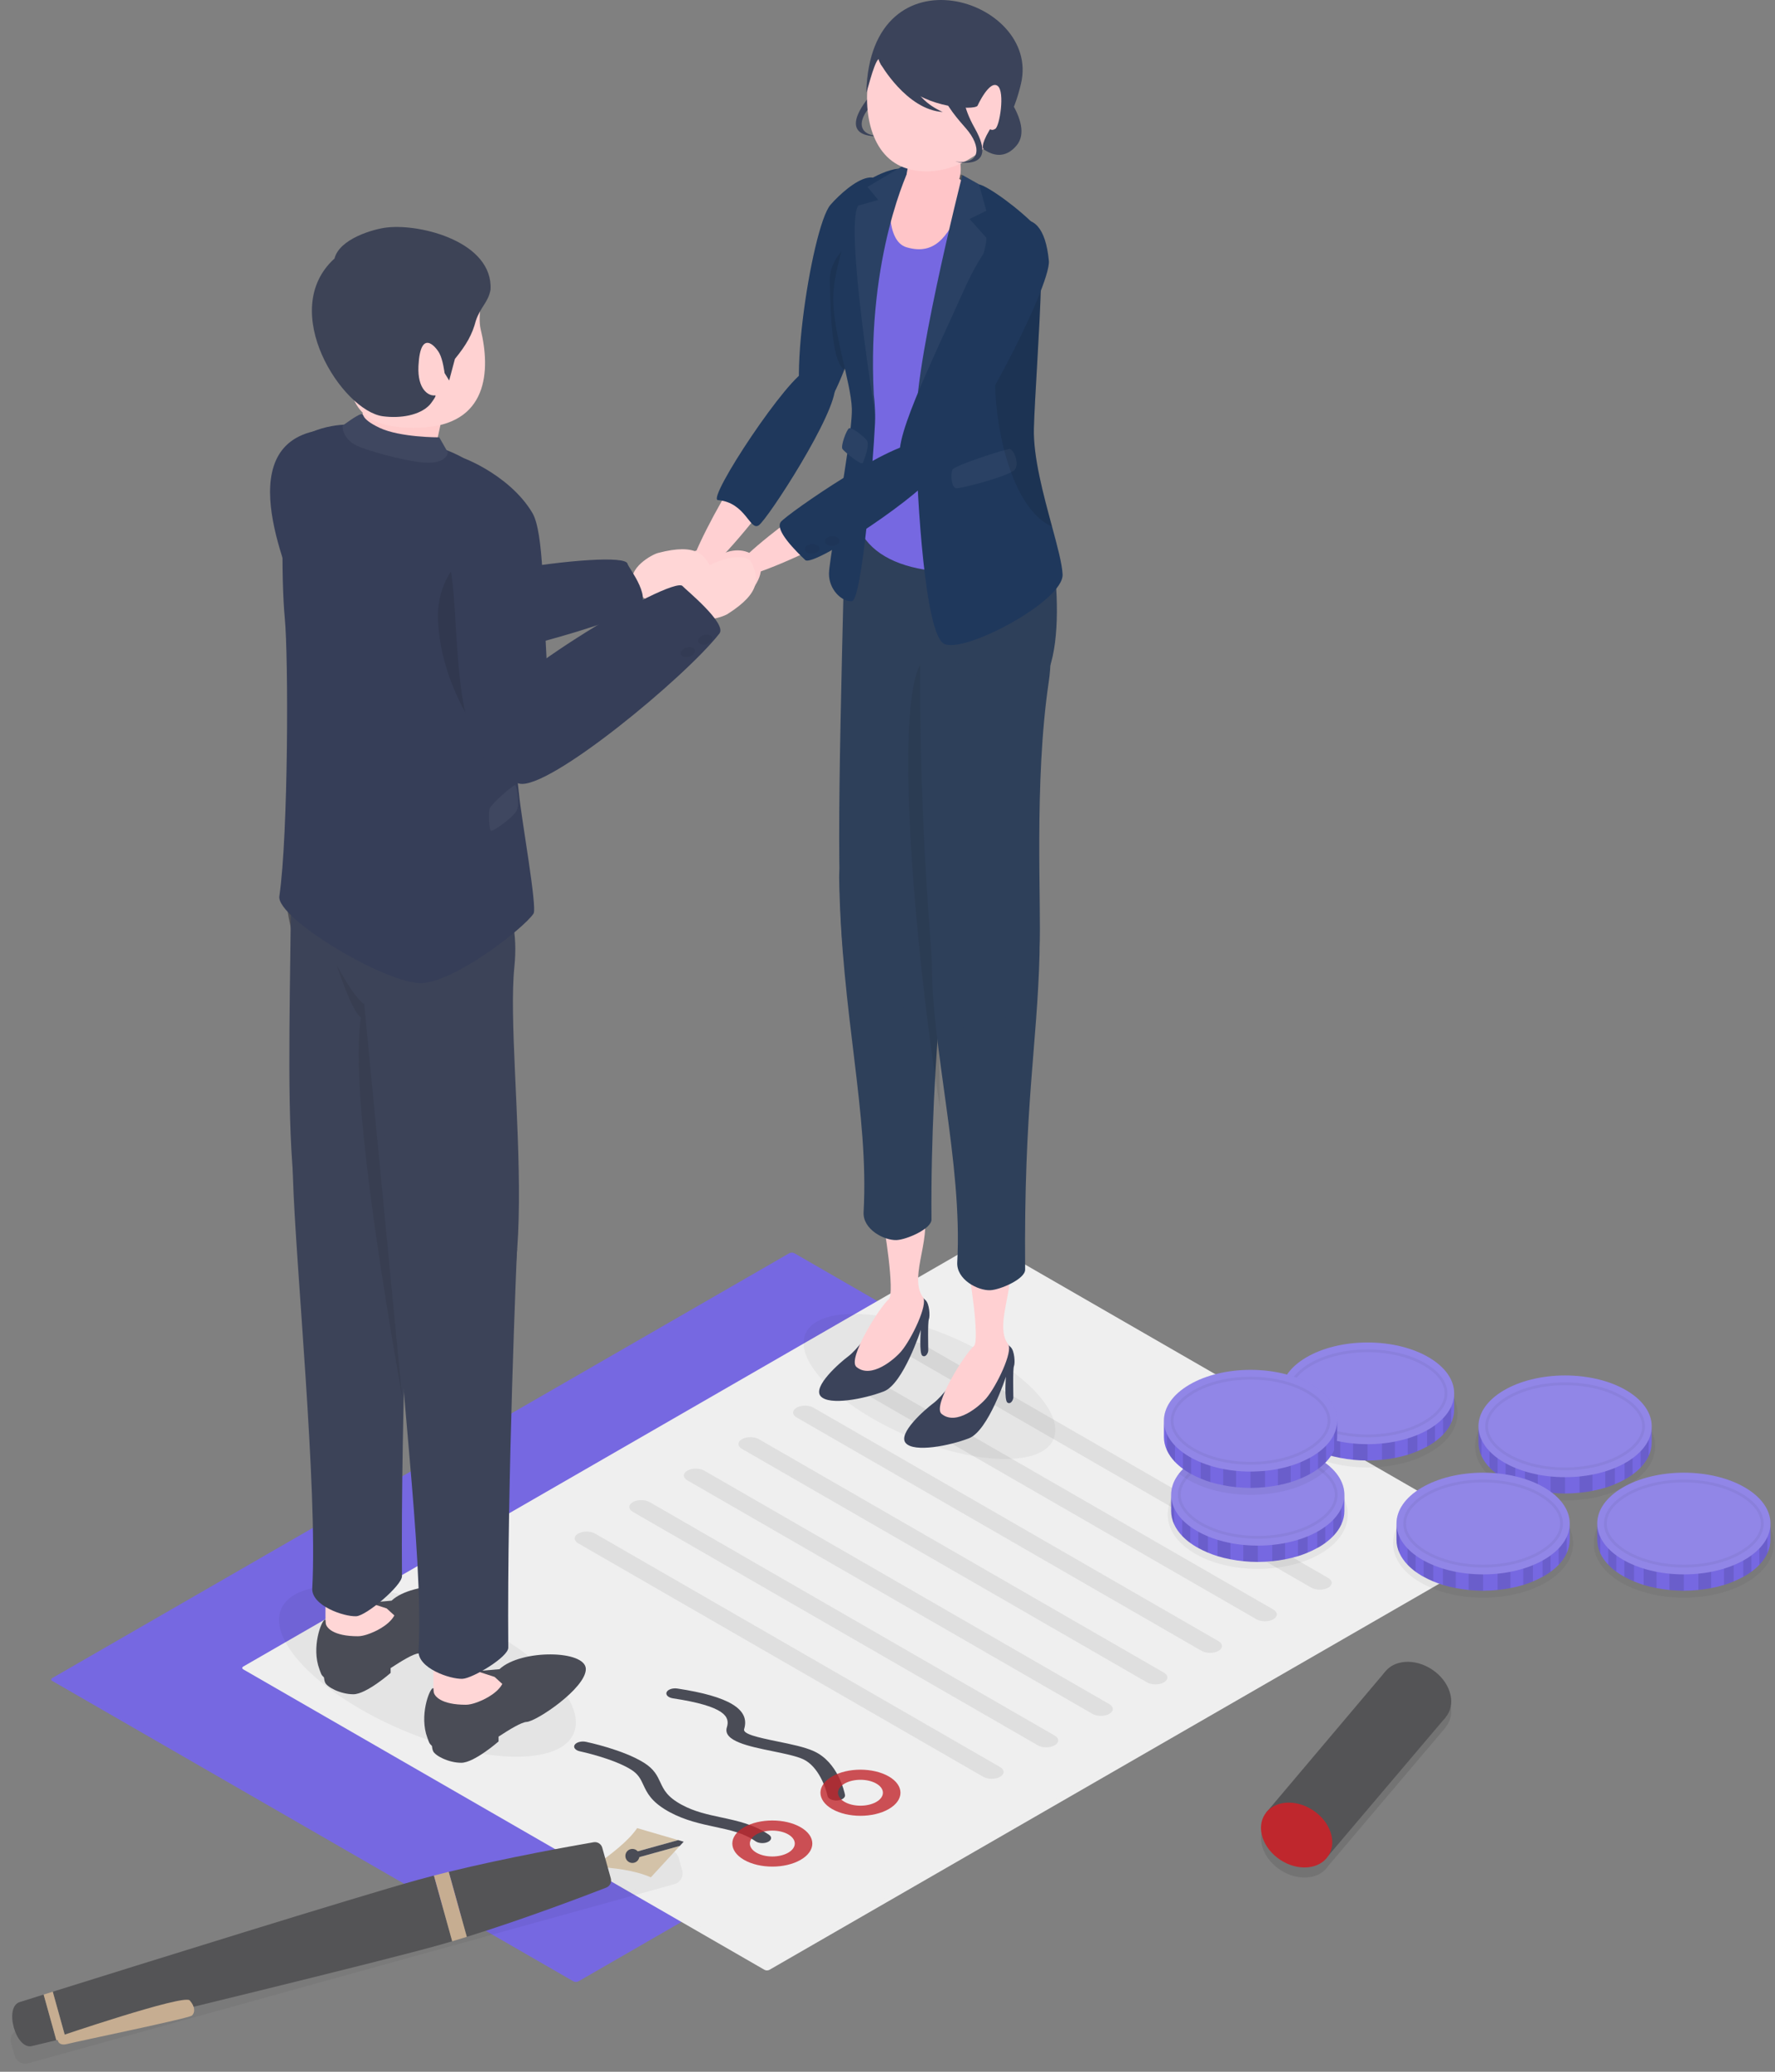 <svg width="150" height="175" viewBox="0 0 150 175" fill="none" xmlns="http://www.w3.org/2000/svg">
<rect x="0" y="0" width="150" height="175" fill="#808080" stroke="none"/>
<path d="M48.67 167.243L4.625 141.866L66.915 105.977L110.96 131.354L48.67 167.243Z" fill="#7668E1"/>
<path d="M48.46 167.364L4.416 141.987C4.3 141.92 4.3 141.812 4.416 141.745L66.706 105.856C66.822 105.789 67.009 105.789 67.125 105.856L111.17 131.233C111.286 131.3 111.286 131.408 111.17 131.475L48.88 167.364C48.764 167.431 48.576 167.431 48.46 167.364ZM5.045 141.866L48.67 167.001L110.541 131.354L66.915 106.218L5.045 141.866Z" fill="#7668E1"/>
<path d="M64.814 166.268L20.77 140.891L83.06 105.002L127.104 130.379L64.814 166.268Z" fill="#EFEFEF"/>
<path d="M64.605 166.389L20.56 141.012C20.444 140.945 20.444 140.837 20.56 140.77L82.85 104.881C82.966 104.814 83.153 104.814 83.269 104.881L127.314 130.258C127.43 130.325 127.43 130.433 127.314 130.5L65.024 166.389C64.908 166.456 64.721 166.456 64.605 166.389ZM21.189 140.891L64.814 166.027L126.685 130.379L83.06 105.243L21.189 140.891Z" fill="#EFEFEF"/>
<path d="M110.815 134.109L76.586 114.387C76.193 114.16 76.193 113.792 76.586 113.565C76.98 113.338 77.619 113.338 78.013 113.565L112.242 133.287C112.635 133.514 112.635 133.882 112.242 134.109C111.848 134.335 111.209 134.335 110.815 134.109Z" fill="#DFDFDF"/>
<path d="M106.18 136.779L71.951 117.057C71.558 116.83 71.558 116.462 71.951 116.236C72.345 116.009 72.984 116.009 73.378 116.236L107.607 135.957C108 136.184 108 136.552 107.607 136.779C107.213 137.006 106.574 137.006 106.18 136.779Z" fill="#DFDFDF"/>
<path d="M101.545 139.449L67.316 119.728C66.923 119.501 66.922 119.133 67.316 118.906C67.71 118.679 68.349 118.679 68.743 118.906L102.972 138.628C103.365 138.855 103.365 139.222 102.972 139.449C102.578 139.676 101.939 139.676 101.545 139.449Z" fill="#DFDFDF"/>
<path d="M96.931 142.108L62.702 122.386C62.308 122.16 62.308 121.792 62.702 121.565C63.096 121.338 63.734 121.338 64.128 121.565L98.357 141.286C98.751 141.513 98.751 141.881 98.357 142.108C97.964 142.335 97.325 142.335 96.931 142.108Z" fill="#DFDFDF"/>
<path d="M92.317 144.766L58.088 125.045C57.694 124.818 57.694 124.45 58.088 124.223C58.482 123.996 59.12 123.996 59.514 124.223L93.743 143.945C94.137 144.172 94.137 144.54 93.743 144.766C93.35 144.993 92.711 144.993 92.317 144.766Z" fill="#DFDFDF"/>
<path d="M87.703 147.425L53.474 127.703C53.08 127.476 53.08 127.108 53.474 126.882C53.868 126.655 54.506 126.655 54.9 126.882L89.129 146.603C89.523 146.83 89.523 147.198 89.129 147.425C88.736 147.652 88.097 147.652 87.703 147.425Z" fill="#DFDFDF"/>
<path d="M83.089 150.084L48.86 130.362C48.466 130.135 48.466 129.767 48.86 129.54C49.254 129.313 49.892 129.313 50.286 129.54L84.515 149.262C84.909 149.489 84.909 149.857 84.515 150.084C84.121 150.311 83.483 150.311 83.089 150.084Z" fill="#DFDFDF"/>
<path d="M70.147 151.96C70.033 151.894 69.955 151.807 69.935 151.707C69.801 151.045 69.168 149.195 67.864 148.596C67.28 148.328 66.249 148.118 65.252 147.914C63.29 147.514 61.067 147.06 61.425 145.907C61.695 145.034 61.33 144.133 56.864 143.456C56.468 143.396 56.231 143.162 56.335 142.934C56.439 142.706 56.845 142.569 57.241 142.629C61.611 143.292 63.404 144.381 62.885 146.057C62.758 146.467 63.992 146.751 65.747 147.109C66.859 147.336 68.009 147.57 68.787 147.927C70.804 148.852 71.352 151.33 71.408 151.609C71.455 151.844 71.163 152.056 70.757 152.083C70.523 152.098 70.302 152.049 70.147 151.96Z" fill="#4A4C56"/>
<path d="M56.403 152.964C55.017 152.165 54.672 151.423 54.366 150.766C54.141 150.281 53.947 149.863 53.331 149.478C51.817 148.53 49.037 147.939 49.01 147.933C48.624 147.853 48.425 147.608 48.564 147.386C48.704 147.165 49.128 147.05 49.513 147.13C49.641 147.156 52.649 147.789 54.423 148.899C55.285 149.439 55.546 150.001 55.799 150.545C56.093 151.178 56.373 151.776 57.611 152.448C58.682 153.03 59.781 153.265 60.944 153.514C62.316 153.808 63.735 154.113 64.993 154.987C65.254 155.168 65.21 155.438 64.895 155.588C64.58 155.739 64.115 155.712 63.851 155.532C62.847 154.833 61.725 154.593 60.427 154.315C59.235 154.06 57.884 153.77 56.594 153.07C56.529 153.035 56.465 152.999 56.403 152.964Z" fill="#4A4C56"/>
<path opacity="0.8" d="M70.323 152.809C69.005 152.049 69.005 150.813 70.323 150.053C71.642 149.294 73.787 149.294 75.106 150.053C76.425 150.813 76.425 152.049 75.106 152.809C73.788 153.569 71.642 153.569 70.323 152.809ZM74.057 150.658C73.317 150.231 72.112 150.231 71.372 150.658C70.632 151.084 70.632 151.778 71.372 152.205C72.112 152.632 73.317 152.632 74.058 152.205C74.798 151.778 74.798 151.084 74.057 150.658Z" fill="#C1272D"/>
<path opacity="0.8" d="M62.876 157.1C61.557 156.341 61.557 155.104 62.875 154.345C64.194 153.585 66.34 153.585 67.658 154.345C68.977 155.104 68.977 156.341 67.658 157.1C66.34 157.86 64.194 157.86 62.876 157.1ZM66.61 154.949C65.869 154.522 64.665 154.522 63.924 154.949C63.184 155.376 63.184 156.07 63.924 156.496C64.665 156.923 65.869 156.923 66.61 156.496C67.35 156.07 67.35 155.376 66.61 154.949Z" fill="#C1272D"/>
<path opacity="0.1" d="M122.5 143.737C122 142.229 120.308 141.109 118.722 141.234C117.989 141.291 117.416 141.612 117.051 142.081L117.044 142.076L106.975 153.99L106.981 153.994C106.569 154.539 106.436 155.282 106.702 156.082C107.202 157.59 108.894 158.711 110.481 158.586C111.299 158.521 111.924 158.134 112.274 157.571L112.277 157.573L122.16 145.919L122.148 145.91C122.616 145.36 122.781 144.582 122.5 143.737Z" fill="black"/>
<path d="M122.3 144.881C123.067 143.727 122.494 141.999 121.018 141.021C119.542 140.043 117.723 140.187 116.955 141.341C116.188 142.495 116.761 144.224 118.237 145.201C119.713 146.179 121.532 146.036 122.3 144.881Z" fill="#545456"/>
<path d="M117.044 141.224L106.975 153.138L112.277 156.721L122.16 145.067L117.044 141.224Z" fill="#545456"/>
<path d="M112.246 156.775C113.014 155.621 112.44 153.892 110.964 152.915C109.489 151.937 107.67 152.08 106.902 153.235C106.134 154.389 106.708 156.117 108.184 157.095C109.659 158.072 111.478 157.929 112.246 156.775Z" fill="#BF272D"/>
<path opacity="0.05" d="M1.591 171.419L56.202 156.288C56.701 156.15 57.218 156.441 57.356 156.939L57.651 157.997C57.789 158.495 57.497 159.011 56.998 159.15L2.387 174.281C1.888 174.419 1.371 174.127 1.233 173.629L0.938 172.571C0.8 172.073 1.092 171.557 1.591 171.419Z" fill="black"/>
<path d="M53.455 156.501L57.313 155.433L53.845 154.419C53.094 155.517 51.686 156.597 50.17 157.675C51.943 157.772 53.626 157.982 55.001 158.575L57.449 155.922L53.592 156.991L53.455 156.501Z" fill="#D3C2A8"/>
<path d="M57.313 155.432L53.455 156.501L53.592 156.991L57.449 155.922L57.776 155.568L57.313 155.432Z" fill="#4A4C56"/>
<path d="M53.442 157.362C53.77 157.362 54.036 157.096 54.036 156.769C54.036 156.441 53.77 156.176 53.442 156.176C53.114 156.176 52.848 156.441 52.848 156.769C52.848 157.096 53.114 157.362 53.442 157.362Z" fill="#4A4C56"/>
<path d="M1.69 169.106C0.299 169.491 1.334 173.209 2.724 172.823C2.724 172.823 3.476 172.642 4.761 172.332L3.689 168.479C2.428 168.874 1.69 169.106 1.69 169.106Z" fill="#545456"/>
<path d="M36.875 164.362C37.313 164.241 37.761 164.112 38.215 163.978L36.67 158.426C36.212 158.544 35.762 158.664 35.324 158.786C30.12 160.228 11.539 166.023 4.458 168.239L5.544 172.142C12.756 170.398 31.671 165.804 36.875 164.362Z" fill="#545456"/>
<path d="M51.233 159.445C51.541 159.325 51.707 158.992 51.619 158.674L51.257 157.374L50.895 156.075C50.807 155.756 50.492 155.557 50.166 155.613C48.407 155.915 42.903 156.893 37.92 158.112L39.448 163.604C44.348 162.085 49.569 160.091 51.233 159.445Z" fill="#545456"/>
<path d="M39.448 163.604L37.92 158.112C37.499 158.215 37.081 158.32 36.67 158.426L38.215 163.978C38.622 163.857 39.034 163.732 39.448 163.604Z" fill="#C6AD91"/>
<path d="M4.761 172.332C5.003 172.273 5.265 172.21 5.544 172.142L4.458 168.239C4.184 168.324 3.927 168.405 3.689 168.479L4.761 172.332Z" fill="#C6AD91"/>
<path d="M4.854 172.066C4.854 172.066 4.75 172.895 5.686 172.653C6.622 172.411 15.952 170.493 16.22 170.252C16.487 170.011 16.513 169.504 16.03 168.97C15.539 168.427 4.854 172.066 4.854 172.066Z" fill="#C6AD91"/>
<path d="M70.186 17.295C68.553 19.153 66.095 35.367 68.547 35.366C70.638 35.365 73.601 25.204 74.577 18.874C75.578 12.382 71.659 15.618 70.186 17.295Z" fill="#1F385C"/>
<path d="M68.856 34.386C70.277 36.552 59.394 49.949 58.274 49.053C57.27 48.251 63.757 36.816 66.398 34.705C69.039 32.594 68.856 34.386 68.856 34.386Z" fill="#FFD0D2"/>
<path d="M57.491 47.3C58.082 46.674 59.381 46.033 60.565 46.746C61.794 47.487 60.883 49.594 60.591 49.983C58.608 52.623 57.46 52.154 56.406 51.643C55.352 51.132 56.26 48.603 57.491 47.3Z" fill="#FFD0D2"/>
<path d="M70.568 32.628C70.568 32.628 69.804 30.919 68.25 31.251C66.695 31.583 59.703 42.161 60.665 42.241C63.02 42.438 63.367 44.867 64.112 44.378C64.858 43.889 70.751 34.823 70.568 32.628Z" fill="#1F385C"/>
<path opacity="0.1" d="M72.465 20.093C72.465 20.093 70.021 21.458 70.117 23.837C70.213 26.216 70.222 30.434 71.348 31.239C72.474 32.044 72.465 20.093 72.465 20.093Z" fill="black"/>
<path opacity="0.05" d="M89.029 121.565C90.021 119.239 86.132 115.361 80.342 112.902C74.553 110.444 69.056 110.336 68.064 112.662C67.073 114.987 70.962 118.866 76.751 121.324C82.54 123.783 88.037 123.89 89.029 121.565Z" fill="#1A1A1A"/>
<path d="M71.671 114.579C70.978 115.094 68.636 117.135 69.356 117.941C70.076 118.746 73.048 118.165 74.692 117.53C76.335 116.895 77.817 112.329 77.817 112.329C77.817 112.329 77.662 114.32 77.943 114.513C78.224 114.706 78.445 114.285 78.445 114.064C78.445 113.844 78.39 111.699 78.498 111.43C78.605 111.162 78.546 110.135 78.22 109.831C77.894 109.526 77.457 109.059 76.459 109.074C75.462 109.088 73.233 113.419 71.671 114.579Z" fill="#3B435A"/>
<path d="M77.778 102.018C79.086 104.025 76.674 107.795 78.002 109.592C78.442 110.188 77.026 113.127 76.157 114.149C75.591 114.815 73.622 116.508 72.377 115.466C71.58 114.799 74.305 110.438 75.116 109.734C75.634 109.284 74.738 103.306 74.501 102.733C74.264 102.159 77.213 101.151 77.778 102.018Z" fill="#FFD0D2"/>
<path d="M80.37 76.161C80.37 76.161 78.6 89.087 78.717 103.01C78.724 103.799 76.624 104.709 75.774 104.747C74.733 104.794 72.899 103.852 72.98 102.387C73.445 93.979 71.104 85.735 70.915 74.147C70.823 68.475 80.37 76.161 80.37 76.161Z" fill="#2E405A"/>
<path d="M71.326 48.137C70.836 68.204 70.655 77.007 71.543 82.788C71.73 84.006 75.067 85.61 76.112 85.244C82.613 82.97 80.662 61.816 81.668 53.313C82.658 44.941 71.454 42.878 71.326 48.137Z" fill="#2E405A"/>
<path opacity="0.1" d="M78.76 55.336C74.91 55.333 77.421 81.367 79.436 93.571L78.76 55.336Z" fill="#1A1A1A"/>
<path d="M78.861 118.54C78.168 119.055 75.826 121.096 76.546 121.901C77.266 122.707 80.238 122.126 81.882 121.491C83.525 120.856 85.007 116.29 85.007 116.29C85.007 116.29 84.852 118.281 85.133 118.474C85.414 118.667 85.635 118.246 85.635 118.025C85.635 117.805 85.58 115.659 85.688 115.391C85.795 115.123 85.736 114.096 85.41 113.791C85.084 113.487 84.647 113.02 83.649 113.035C82.652 113.049 80.423 117.38 78.861 118.54Z" fill="#3B435A"/>
<path d="M84.968 105.979C86.276 107.986 83.864 111.756 85.192 113.553C85.632 114.148 84.216 117.088 83.347 118.11C82.781 118.776 80.812 120.469 79.567 119.427C78.771 118.76 81.495 114.399 82.306 113.695C82.825 113.245 81.928 107.267 81.691 106.694C81.454 106.12 84.403 105.112 84.968 105.979Z" fill="#FFD0D2"/>
<path d="M87.85 80.49C87.654 88.404 86.514 93.323 86.631 107.246C86.637 108.035 84.538 108.945 83.687 108.983C82.647 109.03 80.813 108.088 80.894 106.623C81.359 98.215 78.655 88.312 78.756 81.15C78.836 75.478 87.986 75.034 87.85 80.49Z" fill="#2E405A"/>
<path d="M77.78 53.059C77.575 68.453 78.621 79.035 79.093 85.532C79.222 87.305 87.468 88.404 87.85 80.103C88.014 76.543 87.369 66.103 88.621 57.633C90.325 46.101 77.85 47.8 77.78 53.059Z" fill="#2E405A"/>
<path d="M71.326 48.137C71.326 48.137 71.825 40.518 72.368 39.877C72.871 39.285 72.448 36.902 72.89 36.903C73.122 36.903 76.763 40.893 82.233 40.776C85.35 40.71 87.065 40.114 87.184 40.232C87.303 40.35 87.659 42.245 87.659 42.245C88.69 42.52 90.734 54.843 87.793 58.05C84.919 61.182 71.326 48.137 71.326 48.137Z" fill="#2E405A"/>
<path d="M87.845 25.45C87.931 23.836 87.882 22.525 87.539 21.267C87.267 20.267 86.789 19.215 85.958 18.241C84.141 16.111 82.297 15.105 77.897 14.493C77.151 14.389 75.384 14.034 73.846 15.471C71.773 17.407 71.024 22.535 71.024 26.409C71.024 30.282 74.739 31.65 72.49 39.678C70.753 45.883 75.001 48.761 82.607 48.286C85.9 48.08 84.657 46.219 86.407 46.256C88.158 46.293 86.606 41.715 86.251 40.045C86.186 39.739 86.133 39.391 86.098 38.989C86.037 38.299 86.029 37.449 86.107 36.381C86.276 34.076 87.807 26.169 87.845 25.45Z" fill="#7668E1"/>
<path d="M81.326 14.783C81.326 14.783 79.282 14.186 76.88 14.142L76.702 14.586L81.405 15.471L81.326 14.783Z" fill="#545456"/>
<path d="M76.767 14.527C76.413 14.633 75.468 14.925 75.321 15.764C75.173 16.603 74.812 20.349 76.604 20.886C79.407 21.725 80.245 19.22 81.159 17.853C82.456 15.91 81.457 15.325 80.497 14.729C79.536 14.132 77.082 14.432 76.767 14.527Z" fill="#FFC5C8"/>
<path d="M73.954 34.994C73.946 34.434 73.906 33.88 73.841 33.328C73.23 21.497 76.88 14.143 76.88 14.143L76.253 14.045L75.923 14.241C75.045 14.338 73.986 14.833 73.166 15.361C73.166 15.361 70.501 21.657 70.415 25.028C70.339 27.958 71.912 32.274 71.987 34.519C71.999 34.883 71.957 35.46 71.878 36.175C71.824 36.162 71.78 36.162 71.751 36.179C71.527 36.314 71.034 37.678 71.191 37.919C71.237 37.99 71.396 38.143 71.598 38.318C71.037 42.205 70.068 47.503 70.055 48.442C70.037 49.789 71.124 50.837 71.987 50.786C72.85 50.734 73.784 39.114 73.944 35.772C73.956 35.517 73.958 35.263 73.954 35.01C73.955 35.016 73.956 35.02 73.956 35.02C73.955 35.011 73.955 35.003 73.954 34.994Z" fill="#1F385C"/>
<path opacity="0.05" d="M72.917 39.1C73.254 38.278 73.451 37.497 73.257 37.205C73.063 36.914 71.975 36.045 71.751 36.179C71.527 36.313 71.034 37.678 71.191 37.919C71.347 38.16 72.809 39.363 72.917 39.1Z" fill="white"/>
<path opacity="0.05" d="M76.88 14.143C76.88 14.143 72.879 22.203 73.956 35.02C73.956 35.02 71.359 19.076 72.53 17.366L74.216 16.891L73.31 15.789L76.253 14.045L76.88 14.143Z" fill="white"/>
<path d="M77.073 12.843C76.812 14.025 76.164 15.357 77.073 15.77C77.981 16.182 80.093 15.966 80.816 15.471C81.537 14.976 81.038 12.472 80.769 12.225C80.5 11.978 77.073 12.843 77.073 12.843Z" fill="#FFC5C8"/>
<path d="M76.252 5.797C76.139 6.689 74.404 8.181 73.93 8.609C72.458 9.938 72.263 11.521 74.493 11.492C74.493 11.492 70.654 11.956 73.197 8.501C75.74 5.046 73.856 3.846 73.856 3.846L76.252 5.797Z" fill="#3B435A"/>
<path d="M83.846 6.511C83.846 6.511 87.553 10.367 85.894 12.307C84.235 14.246 82.376 11.927 82.376 11.927L83.846 6.511Z" fill="#3B435A"/>
<path d="M73.606 5.524C72.709 9.287 73.578 13.338 76.675 14.245C80.394 15.335 84.674 12.416 85.572 8.652C86.469 4.889 84.87 2.029 81.099 1.134C77.328 0.238 74.503 1.761 73.606 5.524Z" fill="#FFD0D2"/>
<path d="M73.213 7.778C73.204 8.102 73.808 5.351 74.243 4.987C74.428 5.854 75.545 6.228 76.404 7.128C78.288 9.101 82.267 9.333 82.602 8.941C82.602 8.941 83.628 6.692 84.323 7.27C84.932 7.776 84.479 10.665 84.105 10.886C83.731 11.107 83.717 10.818 83.625 10.975C82.8 12.376 83.106 12.575 83.106 12.575C83.106 12.575 85.248 11.486 86.285 7.051C87.958 -0.102 73.54 -4.658 73.213 7.778Z" fill="#3B435A"/>
<path d="M74.391 5.356C74.391 5.356 76.604 9.277 79.671 9.46C79.671 9.46 77.544 8.632 77.111 6.833C76.938 6.11 74.391 5.356 74.391 5.356Z" fill="#3B435A"/>
<path d="M79.671 7.779C79.675 8.678 81.216 10.369 81.635 10.85C82.935 12.347 82.936 13.943 80.727 13.645C80.727 13.645 84.481 14.569 82.376 10.832C80.27 7.095 82.285 6.132 82.285 6.132L79.671 7.779Z" fill="#3B435A"/>
<path d="M88.904 44.475C88.186 41.822 87.307 38.608 87.371 36.183C87.436 33.677 87.866 27.942 87.976 23.837C88.04 21.434 87.996 19.59 87.704 19.281C86.155 17.638 83.569 15.773 82.73 15.569L82.73 15.569L81.326 14.783C81.326 14.783 76.807 32.584 77.525 36.179C77.525 36.179 77.525 36.179 77.525 36.179C77.451 36.834 77.414 37.388 77.423 37.809C77.508 42.089 78.163 53.383 79.739 54.356C81.315 55.328 89.901 50.785 89.797 48.519C89.757 47.636 89.363 46.17 88.904 44.475Z" fill="#1F385C"/>
<g opacity="0.05">
<path d="M78.484 37.456C78.752 37.55 78.969 37.835 78.969 38.091C78.968 38.347 78.75 38.477 78.481 38.382C78.212 38.288 77.995 38.004 77.996 37.748C77.997 37.493 78.215 37.361 78.484 37.456Z" fill="black"/>
</g>
<path opacity="0.05" d="M80.473 39.699C80.315 40.181 80.415 41.159 80.785 41.235C81.155 41.311 85.307 40.2 85.749 39.686C86.191 39.172 85.633 37.884 85.296 37.92C84.96 37.955 80.6 39.31 80.473 39.699Z" fill="white"/>
<path opacity="0.1" d="M88.904 44.475C88.186 41.822 87.307 38.607 87.371 36.183C87.436 33.677 87.866 27.941 87.976 23.837C86.52 25.507 84.027 28.891 84.093 32.416C84.177 36.971 85.769 43.124 88.904 44.475Z" fill="black"/>
<path opacity="0.05" d="M82.73 15.569L81.326 14.783C81.326 14.783 76.807 32.584 77.525 36.179C77.525 36.179 83.736 21.261 83.335 20.063L81.935 18.499L83.354 17.801L82.73 15.569Z" fill="white"/>
<path d="M88.636 22.035C88.834 24.165 81.618 38.283 78.664 40.148C78.242 40.414 76.548 39.107 76.323 38.974C74.935 38.157 78.787 30.479 81.525 24.359C84.333 18.082 88.11 16.37 88.636 22.035Z" fill="#1F385C"/>
<path d="M78.602 39.222C79.219 41.748 62.639 49.861 61.866 48.654C61.174 47.573 72.134 39.696 75.445 38.459C78.755 37.223 78.602 39.222 78.602 39.222Z" fill="#FFD0D2"/>
<path d="M60.893 46.877C61.628 46.439 63.042 46.179 63.979 47.181C64.951 48.221 63.507 49.987 63.123 50.278C60.511 52.262 59.542 51.503 58.675 50.73C57.808 49.956 59.363 47.787 60.893 46.877Z" fill="#FFD0D2"/>
<path d="M77.857 37.427C77.857 37.427 79.486 38.353 79.003 39.864C78.52 41.375 68.746 47.973 68.048 47.306C67.351 46.64 65.428 44.776 65.988 44.083C66.549 43.391 75.686 37.03 77.857 37.427Z" fill="#1F385C"/>
<g opacity="0.05">
<path d="M70.788 45.415C70.561 45.255 70.17 45.253 69.916 45.409C69.662 45.564 69.64 45.819 69.867 45.979C70.094 46.138 70.483 46.141 70.737 45.986C70.991 45.83 71.015 45.574 70.788 45.415Z" fill="black"/>
</g>
<g opacity="0.05">
<path d="M69.094 46.076C68.867 45.917 68.476 45.915 68.222 46.07C67.968 46.226 67.946 46.481 68.173 46.64C68.4 46.8 68.789 46.803 69.043 46.647C69.297 46.492 69.321 46.236 69.094 46.076Z" fill="black"/>
</g>
<path d="M56.402 50.933C55.507 51.064 54.02 50.748 53.511 49.392C52.982 47.984 55.107 46.841 55.6 46.711C58.955 45.826 59.594 46.957 60.128 48.063C60.663 49.168 58.266 50.66 56.402 50.933Z" fill="#FFD6D6"/>
<path d="M32.379 51.729C32.775 49.158 52.782 46.219 53.034 47.629C53.093 47.959 55.44 50.786 53.673 51.589C48.676 53.859 36.152 56.723 33.542 56.635C30.01 56.516 32.379 51.729 32.379 51.729Z" fill="#363E58"/>
<path d="M30.295 55.951C30.295 55.951 28.128 59.136 25.48 51.515C24.494 48.677 19.306 37.717 26.844 36.365C27.706 36.211 32.653 53.873 30.295 55.951Z" fill="#363E58"/>
<path opacity="0.05" d="M48.483 146.414C49.653 143.671 45.066 139.098 38.239 136.199C31.412 133.299 24.93 133.172 23.76 135.915C22.591 138.657 27.177 143.231 34.004 146.13C40.831 149.029 47.314 149.156 48.483 146.414Z" fill="black"/>
<path d="M42.218 140.985C42.216 140.988 42.215 140.991 42.213 140.994L40.234 141.165L41.614 141.672C39.111 145.801 36.874 142.503 36.577 142.598C36.272 142.696 35.423 144.942 36.115 146.785C36.266 147.185 36.248 147.235 36.501 147.481C36.514 147.624 36.542 147.776 36.597 147.909C36.757 148.292 37.892 148.9 38.985 148.9C40.077 148.9 42.133 147.098 42.133 147.098V146.69C43.102 146.057 44.068 145.473 44.501 145.45C45.35 145.403 49.506 142.598 49.506 140.985C49.506 139.372 44.048 139.293 42.218 140.985Z" fill="#4A4C56"/>
<path d="M41.799 141.649L40.322 141.169C40.327 140.973 40.331 140.777 40.339 140.584C40.394 139.206 40.981 137.014 39.707 136.984C38.432 136.954 36.745 136.185 36.651 140.117C36.651 140.117 36.593 142.569 36.651 142.925C36.708 143.28 37.281 143.999 39.371 143.999C39.87 143.999 40.515 143.714 40.515 143.714C40.515 143.714 41.94 143.186 42.449 142.242L41.799 141.649Z" fill="#FFD6D6"/>
<path d="M33.096 135.198C33.093 135.2 33.093 135.204 33.091 135.207L31.112 135.378L32.492 135.885C29.989 140.014 27.752 136.716 27.455 136.811C27.149 136.908 26.301 139.155 26.993 140.998C27.143 141.398 27.125 141.447 27.379 141.694C27.392 141.837 27.42 141.989 27.475 142.122C27.635 142.505 28.77 143.113 29.863 143.113C30.955 143.113 33.011 141.311 33.011 141.311V140.903C33.98 140.269 34.946 139.686 35.379 139.662C36.228 139.615 40.384 136.811 40.384 135.198C40.384 133.585 34.926 133.506 33.096 135.198Z" fill="#4A4C56"/>
<path d="M32.677 135.862L31.2 135.382C31.205 135.185 31.209 134.989 31.217 134.797C31.272 133.419 31.859 131.227 30.585 131.197C29.31 131.167 27.623 130.398 27.529 134.33C27.529 134.33 27.471 136.782 27.529 137.137C27.586 137.493 28.159 138.212 30.249 138.212C30.748 138.212 31.393 137.927 31.393 137.927C31.393 137.927 32.818 137.398 33.327 136.455L32.677 135.862Z" fill="#FFD6D6"/>
<path d="M26.221 68.672C23.404 71.487 23.804 75.799 24.961 79.849C26.118 83.9 37.472 72.979 37.472 72.979L26.221 68.672Z" fill="#4F5056"/>
<path d="M34.708 100.217C34.708 100.217 33.853 119.214 33.97 133.136C33.977 133.926 30.956 136.485 30.104 136.523C29.061 136.57 26.306 135.628 26.387 134.162C26.853 125.755 24.967 106.661 24.753 99.376C24.383 86.848 34.708 100.217 34.708 100.217Z" fill="#3C4358"/>
<path d="M24.612 73.06C24.517 92.611 23.262 109.035 29.699 109.415C37.968 109.903 34.804 85.504 35.668 76.969C36.843 65.35 24.637 67.798 24.612 73.06Z" fill="#3C4358"/>
<path opacity="0.1" d="M33.988 118.039L30.782 84.828C30.078 84.316 29.282 83.026 28.459 81.518C28.459 81.518 29.734 85.511 30.504 85.937C30.504 85.937 30.461 86.202 30.435 86.421C29.718 92.4 32.169 107.679 33.988 118.039Z" fill="#1A1A1A"/>
<path d="M43.691 105.502C43.691 105.502 42.836 125.255 42.953 139.177C42.96 139.967 39.94 141.77 39.087 141.808C38.045 141.855 35.29 140.913 35.371 139.448C35.837 131.04 33.442 114.698 33.603 107.412C33.729 101.741 43.691 105.502 43.691 105.502Z" fill="#3C4358"/>
<path d="M32.411 77.776C32.317 97.327 32.245 114.32 38.683 114.7C46.952 115.188 42.603 90.22 43.467 81.685C44.643 70.066 32.436 72.514 32.411 77.776Z" fill="#3C4358"/>
<path d="M43.871 67.162C43.611 64.428 42.91 60.72 41.936 57.304C40.717 53.023 42.997 48.336 42.571 43.699C42.564 43.623 42.558 43.547 42.55 43.471C42.025 38.76 36.517 37.65 36.517 37.65L29.376 35.855C29.376 35.855 25.199 35.868 24.482 38.474C23.766 41.079 23.753 48.956 24.067 52.216C24.381 55.475 24.374 70.408 23.608 75.707C23.339 77.57 32.827 83.263 35.734 83.035C38.642 82.807 44.299 78.371 45.087 77.171C45.415 76.671 44.056 69.113 43.871 67.162Z" fill="#363E58"/>
<path opacity="0.05" d="M41.358 68.385C41.287 68.946 41.33 70.084 41.495 70.171C41.66 70.259 43.511 68.962 43.709 68.364C43.906 67.766 43.659 66.267 43.509 66.309C43.359 66.35 41.415 67.931 41.358 68.385Z" fill="white"/>
<path opacity="0.1" d="M42.335 44.842C39.705 46.077 36.854 48.348 37.017 52.373C37.229 57.625 40.201 62.334 43.541 65.956C43.282 63.221 43.107 61.1 42.169 58.528C40.726 54.568 42.436 49.532 42.335 44.842Z" fill="black"/>
<path d="M38.571 38.56C38.481 38.315 43.001 39.96 44.992 43.331C45.963 44.975 45.893 50.741 46.194 55.74C46.336 58.09 46.437 60.241 45.744 61.586C45.052 62.932 41.56 65.705 39.869 61.933C38.178 58.161 38.784 48.434 37.723 47.158C37.723 47.158 38.718 38.963 38.571 38.56Z" fill="#363E58"/>
<path d="M58.928 48.407C58.224 48.974 57.447 50.279 58.099 51.572C58.776 52.916 61.059 52.135 61.49 51.862C64.419 50.005 64.02 48.768 63.57 47.626C63.119 46.484 60.394 47.228 58.928 48.407Z" fill="#FFD6D6"/>
<path d="M43.887 66.191C46.349 66.767 57.889 57.228 60.797 53.512C61.469 52.655 57.852 49.728 57.69 49.514C56.914 48.491 40.515 58.16 39.996 61.649C39.821 62.828 41.426 65.615 43.887 66.191Z" fill="#363E58"/>
<g opacity="0.05">
<path d="M59.98 53.639C59.721 53.54 59.341 53.634 59.134 53.848C58.926 54.061 58.968 54.313 59.227 54.412C59.486 54.511 59.864 54.418 60.072 54.205C60.279 53.991 60.239 53.737 59.98 53.639Z" fill="black"/>
</g>
<g opacity="0.05">
<path d="M58.502 54.698C58.243 54.599 57.864 54.693 57.656 54.907C57.448 55.12 57.49 55.373 57.749 55.471C58.008 55.57 58.386 55.477 58.594 55.264C58.802 55.05 58.761 54.797 58.502 54.698Z" fill="black"/>
</g>
<path d="M33.22 38.243C34.474 38.245 36.092 38.605 36.84 38.418C36.828 38.344 36.82 38.263 36.816 38.172C36.764 36.893 38.469 33.019 36.588 31.814C34.706 30.61 31.404 30.559 31.127 32.766C30.882 34.715 29.974 36.818 29.846 37.049C30.361 37.695 31.67 38.241 33.22 38.243Z" fill="#FFCCCC"/>
<path d="M40.51 24.042C40.864 24.552 40.347 26.7 40.616 27.797C41.465 31.264 41.298 35.943 35.432 36.127C29.7 36.307 29.441 33.453 29.26 29.802C29.078 26.151 27.58 24.474 31.401 22.363C35.222 20.253 39.035 21.913 40.51 24.042Z" fill="#FFD2D2"/>
<path d="M41.454 24.468C41.672 20.471 35.636 18.885 32.708 19.214C31.53 19.346 28.683 20.179 28.268 21.838C23.418 26.229 28.931 34.705 32.357 35.162C33.839 35.36 35.486 35.084 36.314 34.194C36.431 34.068 36.945 33.374 36.774 33.397C36.209 33.474 35.262 32.891 35.363 30.902C35.525 27.721 36.821 29.274 37.128 29.834C37.435 30.393 37.569 31.508 37.569 31.508L37.958 32.14L38.444 30.317C39.414 29.13 39.908 28.259 40.216 27.081C40.616 25.901 41.258 25.55 41.454 24.468Z" fill="#3D4356"/>
<path d="M37.85 38.218L37.121 36.943C37.121 36.943 33.814 36.963 32.07 36.135C30.325 35.307 30.868 34.92 30.513 34.986C30.157 35.052 28.957 35.955 28.957 35.955C28.957 35.955 28.819 37.162 30.477 37.787C31.756 38.27 34.947 39.131 36.323 39.085C37.789 39.037 37.85 38.218 37.85 38.218Z" fill="#363E58"/>
<path opacity="0.05" d="M37.85 38.218L37.121 36.943C37.121 36.943 33.814 36.963 32.07 36.135C30.325 35.307 30.868 34.92 30.513 34.986C30.157 35.052 28.957 35.955 28.957 35.955C28.957 35.955 28.819 37.162 30.477 37.787C31.756 38.27 34.947 39.131 36.323 39.085C37.789 39.037 37.85 38.218 37.85 38.218Z" fill="white"/>
<g clip-path="url(#clip0_1_780)">
<path opacity="0.05" d="M106.291 132.522C104.286 132.522 102.396 132.062 100.971 131.225C99.495 130.359 98.683 129.191 98.683 127.935C98.683 126.678 99.495 125.51 100.971 124.644C102.396 123.808 104.285 123.347 106.29 123.347C108.295 123.347 110.184 123.808 111.61 124.644C113.085 125.51 113.898 126.679 113.898 127.935C113.898 129.191 113.085 130.359 111.61 131.225C110.185 132.062 108.295 132.522 106.291 132.522Z" fill="black"/>
<path d="M111.466 123.225C108.608 121.547 103.973 121.547 101.115 123.225C99.683 124.064 98.969 125.165 98.971 126.266V127.64C98.971 128.019 99.057 128.398 99.227 128.767C99.383 129.104 99.609 129.432 99.906 129.743C100.102 129.948 100.328 130.145 100.586 130.333C100.75 130.452 100.926 130.568 101.115 130.679C101.163 130.708 101.216 130.731 101.265 130.759C101.524 130.903 101.796 131.033 102.08 131.151C102.344 131.26 102.614 131.362 102.895 131.448C103.246 131.556 103.611 131.642 103.981 131.714C104.338 131.784 104.701 131.837 105.068 131.874C105.473 131.914 105.881 131.937 106.291 131.937C106.7 131.937 107.108 131.914 107.513 131.874C107.881 131.837 108.243 131.784 108.6 131.714C108.971 131.642 109.335 131.556 109.686 131.448C109.968 131.362 110.238 131.26 110.501 131.151C110.785 131.033 111.057 130.903 111.316 130.759C111.366 130.732 111.418 130.708 111.467 130.679C111.656 130.568 111.832 130.453 111.996 130.333C112.253 130.145 112.479 129.948 112.675 129.743C112.972 129.432 113.199 129.104 113.354 128.767C113.525 128.395 113.612 128.013 113.61 127.63V126.286C113.62 125.178 112.906 124.069 111.466 123.225ZM100.586 128.953C100.586 128.953 100.586 128.953 100.586 128.953V128.953Z" fill="#7668E1"/>
<path opacity="0.1" d="M101.264 129.382V130.759C101.523 130.903 101.796 131.033 102.079 131.15V129.774C101.796 129.657 101.523 129.526 101.264 129.382Z" fill="black"/>
<path opacity="0.1" d="M105.068 130.496V131.874C105.472 131.914 105.881 131.937 106.29 131.937V130.557C105.881 130.557 105.472 130.536 105.068 130.496Z" fill="black"/>
<path opacity="0.1" d="M102.894 130.068V131.448C103.245 131.556 103.61 131.642 103.981 131.714V130.337C103.61 130.265 103.246 130.176 102.894 130.068Z" fill="black"/>
<path opacity="0.1" d="M99.906 128.365V129.743C100.102 129.948 100.328 130.145 100.585 130.333V128.953C100.328 128.766 100.102 128.569 99.906 128.365Z" fill="black"/>
<path opacity="0.1" d="M98.971 126.266V127.64C98.97 128.019 99.057 128.398 99.227 128.767V127.391C99.057 127.023 98.971 126.645 98.971 126.266Z" fill="black"/>
<path opacity="0.1" d="M107.513 130.496V131.874C107.88 131.837 108.243 131.784 108.599 131.714V130.337C108.243 130.407 107.88 130.459 107.513 130.496Z" fill="black"/>
<path opacity="0.1" d="M112.674 128.365V129.743C112.972 129.432 113.198 129.104 113.353 128.767V127.391C113.198 127.728 112.971 128.055 112.674 128.365Z" fill="black"/>
<path opacity="0.1" d="M111.466 129.299C111.417 129.328 111.366 129.355 111.316 129.383V130.759C111.365 130.732 111.418 130.708 111.466 130.679C111.655 130.568 111.831 130.453 111.995 130.333V128.953C111.831 129.073 111.655 129.188 111.466 129.299Z" fill="black"/>
<path opacity="0.1" d="M109.686 130.068V131.448C109.967 131.362 110.237 131.26 110.501 131.151V129.774C110.238 129.883 109.966 129.982 109.686 130.068Z" fill="black"/>
<path opacity="0.2" d="M106.29 130.557C110.333 130.557 113.61 128.634 113.61 126.262C113.61 123.89 110.333 121.967 106.29 121.967C102.248 121.967 98.971 123.89 98.971 126.262C98.971 128.634 102.248 130.557 106.29 130.557Z" fill="white"/>
<path opacity="0.05" d="M106.29 129.972C104.435 129.972 102.699 129.553 101.402 128.792C100.205 128.09 99.546 127.191 99.546 126.261C99.546 125.332 100.205 124.433 101.402 123.731C102.698 122.97 104.434 122.551 106.29 122.551C108.146 122.551 109.882 122.97 111.178 123.731C112.375 124.433 113.035 125.332 113.035 126.262C113.035 127.191 112.375 128.09 111.179 128.792C109.882 129.553 108.146 129.972 106.29 129.972ZM106.29 122.785C104.474 122.785 102.779 123.193 101.517 123.933C100.394 124.592 99.776 125.419 99.776 126.261C99.776 127.104 100.394 127.931 101.517 128.59C102.779 129.33 104.474 129.738 106.29 129.738C108.106 129.738 109.801 129.33 111.063 128.59C112.186 127.931 112.805 127.104 112.805 126.262C112.805 125.419 112.186 124.592 111.063 123.934C109.801 123.193 108.106 122.785 106.29 122.785Z" fill="black"/>
<path opacity="0.05" d="M115.568 123.955C113.563 123.955 111.674 123.494 110.249 122.658C108.773 121.792 107.961 120.623 107.961 119.367C107.961 118.111 108.773 116.943 110.248 116.077C111.674 115.24 113.563 114.78 115.568 114.78C117.573 114.78 119.462 115.24 120.888 116.077C122.363 116.943 123.176 118.111 123.176 119.367C123.176 120.624 122.363 121.792 120.888 122.658C119.462 123.494 117.573 123.955 115.568 123.955Z" fill="black"/>
<path d="M120.744 114.657C117.886 112.98 113.251 112.98 110.393 114.657C108.961 115.497 108.247 116.598 108.249 117.699V119.072C108.248 119.452 108.335 119.831 108.505 120.2C108.66 120.537 108.887 120.864 109.184 121.175C109.38 121.38 109.606 121.578 109.863 121.765C110.028 121.885 110.203 122.001 110.393 122.112C110.441 122.14 110.493 122.164 110.543 122.191C110.802 122.335 111.074 122.466 111.358 122.583C111.622 122.693 111.892 122.794 112.173 122.881C112.524 122.989 112.889 123.075 113.259 123.147C113.616 123.216 113.978 123.27 114.346 123.306C114.751 123.346 115.159 123.37 115.568 123.37C115.978 123.37 116.386 123.346 116.791 123.306C117.159 123.27 117.521 123.216 117.878 123.147C118.248 123.075 118.613 122.989 118.964 122.881C119.245 122.794 119.515 122.693 119.779 122.583C120.063 122.466 120.335 122.336 120.594 122.192C120.644 122.164 120.696 122.14 120.744 122.112C120.934 122.001 121.109 121.885 121.273 121.766C121.531 121.578 121.757 121.38 121.953 121.176C122.25 120.864 122.477 120.536 122.632 120.199C122.803 119.827 122.89 119.445 122.888 119.063V117.718C122.898 116.611 122.184 115.502 120.744 114.657ZM109.863 120.385C109.863 120.385 109.863 120.385 109.863 120.385V120.385Z" fill="#7668E1"/>
<path opacity="0.1" d="M110.542 120.815V122.191C110.801 122.335 111.074 122.466 111.357 122.583V121.207C111.074 121.089 110.801 120.959 110.542 120.815Z" fill="black"/>
<path opacity="0.1" d="M114.345 121.928V123.306C114.75 123.346 115.159 123.37 115.568 123.37V121.989C115.159 121.989 114.75 121.968 114.345 121.928Z" fill="black"/>
<path opacity="0.1" d="M112.172 121.5V122.881C112.523 122.989 112.888 123.074 113.259 123.147V121.77C112.887 121.698 112.524 121.608 112.172 121.5Z" fill="black"/>
<path opacity="0.1" d="M109.184 119.797V121.176C109.38 121.38 109.605 121.578 109.863 121.766V120.386C109.606 120.198 109.379 120.002 109.184 119.797Z" fill="black"/>
<path opacity="0.1" d="M108.248 117.699V119.072C108.248 119.452 108.335 119.831 108.505 120.2V118.824C108.334 118.456 108.249 118.077 108.248 117.699Z" fill="black"/>
<path opacity="0.1" d="M116.791 121.928V123.306C117.158 123.27 117.521 123.216 117.877 123.147V121.77C117.521 121.839 117.158 121.892 116.791 121.928Z" fill="black"/>
<path opacity="0.1" d="M121.952 119.798V121.176C122.25 120.864 122.476 120.536 122.631 120.199V118.824C122.476 119.16 122.249 119.487 121.952 119.798Z" fill="black"/>
<path opacity="0.1" d="M120.744 120.732C120.695 120.76 120.644 120.787 120.594 120.815V122.192C120.643 122.164 120.696 122.14 120.744 122.112C120.933 122.001 121.109 121.885 121.273 121.766V120.386C121.109 120.505 120.933 120.621 120.744 120.732Z" fill="black"/>
<path opacity="0.1" d="M118.964 121.501V122.881C119.245 122.795 119.515 122.693 119.779 122.583V121.207C119.516 121.316 119.244 121.414 118.964 121.501Z" fill="black"/>
<path opacity="0.2" d="M115.568 121.989C119.611 121.989 122.888 120.066 122.888 117.694C122.888 115.322 119.611 113.399 115.568 113.399C111.525 113.399 108.248 115.322 108.248 117.694C108.248 120.066 111.525 121.989 115.568 121.989Z" fill="white"/>
<path opacity="0.05" d="M115.568 121.405C113.713 121.405 111.977 120.986 110.68 120.225C109.483 119.522 108.824 118.624 108.824 117.694C108.824 116.765 109.483 115.866 110.68 115.163C111.976 114.403 113.712 113.984 115.568 113.984C117.424 113.984 119.16 114.403 120.456 115.164C121.653 115.866 122.313 116.765 122.313 117.694C122.313 118.624 121.653 119.523 120.456 120.225C119.16 120.986 117.424 121.405 115.568 121.405ZM115.568 114.218C113.752 114.218 112.057 114.626 110.795 115.366C109.672 116.025 109.054 116.852 109.054 117.694C109.054 118.537 109.672 119.363 110.795 120.022C112.057 120.763 113.752 121.171 115.568 121.171C117.384 121.171 119.079 120.763 120.341 120.022C121.464 119.364 122.082 118.537 122.082 117.694C122.082 116.852 121.464 116.025 120.341 115.366C119.079 114.626 117.384 114.218 115.568 114.218Z" fill="black"/>
<path opacity="0.05" d="M132.261 126.741C130.256 126.741 128.367 126.28 126.941 125.444C125.466 124.578 124.653 123.41 124.653 122.153C124.653 120.897 125.466 119.729 126.941 118.863C128.366 118.027 130.255 117.566 132.26 117.566C134.265 117.566 136.155 118.027 137.58 118.863C139.056 119.729 139.868 120.897 139.868 122.154C139.868 123.41 139.056 124.578 137.58 125.444C136.155 126.28 134.266 126.741 132.261 126.741Z" fill="black"/>
<path d="M137.437 117.443C134.578 115.766 129.943 115.766 127.085 117.443C125.654 118.283 124.939 119.384 124.941 120.485V121.858C124.941 122.238 125.028 122.617 125.198 122.986C125.353 123.323 125.579 123.651 125.877 123.962C126.073 124.166 126.298 124.364 126.556 124.552C126.72 124.671 126.896 124.787 127.085 124.898C127.133 124.926 127.186 124.95 127.235 124.978C127.494 125.121 127.766 125.252 128.05 125.369C128.314 125.479 128.584 125.58 128.865 125.667C129.216 125.775 129.581 125.861 129.952 125.933C130.308 126.002 130.671 126.056 131.038 126.092C131.443 126.132 131.852 126.156 132.261 126.156C132.67 126.156 133.079 126.132 133.483 126.092C133.851 126.056 134.214 126.002 134.57 125.933C134.941 125.861 135.306 125.775 135.657 125.667C135.938 125.581 136.208 125.479 136.472 125.37C136.755 125.252 137.028 125.122 137.287 124.978C137.336 124.95 137.389 124.926 137.437 124.898C137.626 124.787 137.802 124.671 137.966 124.552C138.224 124.364 138.449 124.167 138.645 123.962C138.943 123.651 139.169 123.323 139.324 122.985C139.495 122.614 139.582 122.231 139.58 121.849V120.504C139.591 119.397 138.876 118.288 137.437 117.443ZM126.556 123.172C126.556 123.172 126.556 123.172 126.556 123.172V123.172Z" fill="#7668E1"/>
<path opacity="0.1" d="M127.235 123.601V124.977C127.494 125.121 127.766 125.252 128.05 125.369V123.993C127.766 123.875 127.494 123.745 127.235 123.601Z" fill="black"/>
<path opacity="0.1" d="M131.038 124.714V126.092C131.443 126.132 131.851 126.156 132.26 126.156V124.776C131.851 124.776 131.442 124.754 131.038 124.714Z" fill="black"/>
<path opacity="0.1" d="M128.865 124.286V125.667C129.216 125.775 129.58 125.861 129.951 125.933V124.556C129.58 124.484 129.216 124.394 128.865 124.286Z" fill="black"/>
<path opacity="0.1" d="M125.876 122.583V123.962C126.072 124.166 126.298 124.364 126.555 124.552V123.172C126.298 122.985 126.072 122.788 125.876 122.583Z" fill="black"/>
<path opacity="0.1" d="M124.941 120.485V121.858C124.94 122.238 125.027 122.617 125.197 122.986V121.61C125.027 121.242 124.941 120.863 124.941 120.485Z" fill="black"/>
<path opacity="0.1" d="M133.483 124.714V126.092C133.851 126.056 134.213 126.002 134.57 125.933V124.556C134.213 124.625 133.85 124.678 133.483 124.714Z" fill="black"/>
<path opacity="0.1" d="M138.645 122.584V123.962C138.942 123.651 139.168 123.323 139.324 122.985V121.61C139.168 121.946 138.942 122.273 138.645 122.584Z" fill="black"/>
<path opacity="0.1" d="M137.436 123.518C137.387 123.547 137.336 123.574 137.286 123.601V124.978C137.335 124.95 137.388 124.927 137.436 124.898C137.625 124.787 137.801 124.671 137.965 124.552V123.172C137.801 123.291 137.625 123.407 137.436 123.518Z" fill="black"/>
<path opacity="0.1" d="M135.656 124.287V125.667C135.937 125.581 136.207 125.479 136.471 125.37V123.993C136.208 124.102 135.936 124.201 135.656 124.287Z" fill="black"/>
<path opacity="0.2" d="M132.26 124.776C136.303 124.776 139.58 122.853 139.58 120.48C139.58 118.108 136.303 116.185 132.26 116.185C128.218 116.185 124.941 118.108 124.941 120.48C124.941 122.853 128.218 124.776 132.26 124.776Z" fill="white"/>
<path opacity="0.05" d="M132.261 124.191C130.405 124.191 128.669 123.772 127.372 123.011C126.175 122.309 125.516 121.41 125.516 120.48C125.516 119.551 126.175 118.652 127.372 117.95C128.669 117.189 130.405 116.77 132.26 116.77C134.116 116.77 135.852 117.189 137.149 117.95C138.346 118.652 139.005 119.551 139.005 120.48C139.005 121.41 138.346 122.309 137.149 123.011C135.852 123.772 134.116 124.191 132.261 124.191ZM132.26 117.004C130.444 117.004 128.749 117.412 127.487 118.152C126.365 118.811 125.746 119.638 125.746 120.48C125.746 121.323 126.365 122.15 127.487 122.808C128.75 123.549 130.445 123.957 132.261 123.957C134.077 123.957 135.772 123.549 137.034 122.809C138.156 122.15 138.775 121.323 138.775 120.48C138.775 119.638 138.156 118.811 137.034 118.152C135.771 117.412 134.076 117.004 132.26 117.004Z" fill="black"/>
<path opacity="0.05" d="M125.333 134.953C123.328 134.953 121.439 134.492 120.013 133.656C118.538 132.79 117.726 131.621 117.726 130.365C117.726 129.109 118.538 127.941 120.013 127.075C121.439 126.239 123.328 125.778 125.333 125.778C127.338 125.778 129.227 126.239 130.653 127.075C132.128 127.941 132.941 129.109 132.941 130.366C132.941 131.622 132.128 132.79 130.653 133.656C129.227 134.492 127.338 134.953 125.333 134.953Z" fill="black"/>
<path d="M130.509 125.655C127.651 123.978 123.016 123.978 120.157 125.655C118.726 126.495 118.012 127.596 118.014 128.697V130.07C118.013 130.45 118.1 130.829 118.27 131.198C118.425 131.535 118.652 131.862 118.949 132.173C119.145 132.378 119.371 132.576 119.628 132.764C119.793 132.883 119.968 132.999 120.158 133.11C120.206 133.138 120.258 133.162 120.308 133.189C120.567 133.333 120.839 133.464 121.123 133.581C121.386 133.691 121.657 133.792 121.938 133.879C122.289 133.987 122.653 134.073 123.024 134.145C123.381 134.214 123.743 134.268 124.111 134.304C124.516 134.344 124.924 134.368 125.333 134.368C125.743 134.368 126.151 134.344 126.556 134.304C126.923 134.268 127.286 134.214 127.643 134.145C128.013 134.073 128.378 133.987 128.729 133.879C129.01 133.792 129.28 133.691 129.544 133.581C129.828 133.464 130.1 133.334 130.359 133.19C130.408 133.162 130.461 133.138 130.509 133.11C130.698 132.999 130.874 132.883 131.038 132.764C131.296 132.576 131.522 132.378 131.718 132.174C132.015 131.862 132.242 131.534 132.397 131.197C132.568 130.826 132.655 130.443 132.653 130.061V128.716C132.663 127.609 131.949 126.5 130.509 125.655ZM119.628 131.384C119.628 131.383 119.628 131.384 119.628 131.384V131.384Z" fill="#7668E1"/>
<path opacity="0.1" d="M120.307 131.813V133.189C120.566 133.333 120.838 133.464 121.122 133.581V132.205C120.839 132.087 120.566 131.957 120.307 131.813Z" fill="black"/>
<path opacity="0.1" d="M124.11 132.926V134.304C124.515 134.344 124.924 134.368 125.333 134.368V132.988C124.924 132.988 124.515 132.966 124.11 132.926Z" fill="black"/>
<path opacity="0.1" d="M121.937 132.498V133.879C122.288 133.987 122.653 134.073 123.024 134.145V132.768C122.652 132.696 122.289 132.606 121.937 132.498Z" fill="black"/>
<path opacity="0.1" d="M118.949 130.795V132.173C119.145 132.378 119.37 132.576 119.628 132.763V131.383C119.371 131.196 119.144 130.999 118.949 130.795Z" fill="black"/>
<path opacity="0.1" d="M118.013 128.697V130.07C118.013 130.45 118.1 130.829 118.27 131.198V129.822C118.099 129.454 118.014 129.075 118.013 128.697Z" fill="black"/>
<path opacity="0.1" d="M126.555 132.926V134.304C126.923 134.268 127.286 134.214 127.642 134.145V132.768C127.286 132.837 126.923 132.89 126.555 132.926Z" fill="black"/>
<path opacity="0.1" d="M131.717 130.796V132.174C132.015 131.863 132.241 131.535 132.396 131.197V129.822C132.241 130.158 132.014 130.485 131.717 130.796Z" fill="black"/>
<path opacity="0.1" d="M130.509 131.73C130.46 131.758 130.409 131.786 130.359 131.813V133.19C130.408 133.162 130.461 133.138 130.509 133.11C130.698 132.999 130.874 132.883 131.038 132.764V131.384C130.874 131.503 130.698 131.619 130.509 131.73Z" fill="black"/>
<path opacity="0.1" d="M128.729 132.499V133.879C129.01 133.793 129.28 133.691 129.544 133.582V132.205C129.281 132.314 129.009 132.412 128.729 132.499Z" fill="black"/>
<path opacity="0.2" d="M125.333 132.988C129.376 132.988 132.653 131.065 132.653 128.692C132.653 126.32 129.376 124.397 125.333 124.397C121.29 124.397 118.013 126.32 118.013 128.692C118.013 131.065 121.29 132.988 125.333 132.988Z" fill="white"/>
<path opacity="0.05" d="M125.333 132.403C123.477 132.403 121.741 131.984 120.445 131.223C119.248 130.521 118.589 129.622 118.589 128.692C118.589 127.763 119.248 126.864 120.445 126.162C121.741 125.401 123.477 124.982 125.333 124.982C127.189 124.982 128.925 125.401 130.221 126.162C131.418 126.864 132.077 127.763 132.077 128.692C132.077 129.622 131.418 130.521 130.221 131.223C128.925 131.984 127.189 132.403 125.333 132.403ZM125.333 125.216C123.517 125.216 121.822 125.624 120.56 126.364C119.437 127.023 118.819 127.85 118.819 128.692C118.819 129.535 119.437 130.361 120.56 131.02C121.822 131.761 123.517 132.169 125.333 132.169C127.149 132.169 128.844 131.761 130.106 131.02C131.229 130.362 131.847 129.535 131.847 128.692C131.847 127.85 131.229 127.023 130.106 126.364C128.844 125.624 127.149 125.216 125.333 125.216Z" fill="black"/>
<path opacity="0.05" d="M142.297 134.953C140.292 134.953 138.402 134.492 136.977 133.656C135.501 132.79 134.689 131.621 134.689 130.365C134.689 129.109 135.501 127.941 136.977 127.075C138.402 126.239 140.291 125.778 142.296 125.778C144.301 125.778 146.19 126.239 147.616 127.075C149.091 127.941 149.904 129.109 149.904 130.366C149.904 131.622 149.091 132.79 147.616 133.656C146.191 134.492 144.301 134.953 142.297 134.953Z" fill="black"/>
<path d="M147.473 125.655C144.614 123.978 139.979 123.978 137.121 125.655C135.69 126.495 134.975 127.596 134.977 128.697V130.07C134.977 130.45 135.064 130.829 135.233 131.198C135.389 131.535 135.615 131.862 135.913 132.173C136.109 132.378 136.334 132.576 136.592 132.764C136.756 132.883 136.932 132.999 137.121 133.11C137.169 133.138 137.222 133.162 137.271 133.189C137.53 133.333 137.802 133.464 138.086 133.581C138.35 133.691 138.62 133.792 138.901 133.879C139.252 133.987 139.617 134.073 139.988 134.145C140.344 134.214 140.707 134.268 141.074 134.304C141.479 134.344 141.887 134.368 142.297 134.368C142.706 134.368 143.115 134.344 143.519 134.304C143.887 134.268 144.249 134.214 144.606 134.145C144.977 134.073 145.341 133.987 145.693 133.879C145.974 133.792 146.244 133.691 146.508 133.581C146.791 133.464 147.064 133.334 147.323 133.19C147.372 133.162 147.424 133.138 147.473 133.11C147.662 132.999 147.838 132.883 148.002 132.764C148.259 132.576 148.485 132.378 148.681 132.174C148.979 131.862 149.205 131.534 149.36 131.197C149.531 130.826 149.618 130.443 149.616 130.061V128.716C149.626 127.609 148.912 126.5 147.473 125.655ZM136.592 131.384C136.592 131.383 136.592 131.384 136.592 131.384V131.384Z" fill="#7668E1"/>
<path opacity="0.1" d="M137.271 131.813V133.189C137.53 133.333 137.802 133.464 138.086 133.581V132.205C137.802 132.087 137.53 131.957 137.271 131.813Z" fill="black"/>
<path opacity="0.1" d="M141.074 132.926V134.304C141.478 134.344 141.887 134.368 142.296 134.368V132.988C141.887 132.988 141.478 132.966 141.074 132.926Z" fill="black"/>
<path opacity="0.1" d="M138.9 132.498V133.879C139.252 133.987 139.616 134.073 139.987 134.145V132.768C139.616 132.696 139.252 132.606 138.9 132.498Z" fill="black"/>
<path opacity="0.1" d="M135.912 130.795V132.173C136.108 132.378 136.334 132.576 136.591 132.763V131.383C136.334 131.196 136.108 130.999 135.912 130.795Z" fill="black"/>
<path opacity="0.1" d="M134.977 128.697V130.07C134.976 130.45 135.063 130.829 135.233 131.198V129.822C135.063 129.454 134.977 129.075 134.977 128.697Z" fill="black"/>
<path opacity="0.1" d="M143.519 132.926V134.304C143.886 134.268 144.249 134.214 144.605 134.145V132.768C144.249 132.837 143.886 132.89 143.519 132.926Z" fill="black"/>
<path opacity="0.1" d="M148.68 130.796V132.174C148.978 131.863 149.204 131.535 149.36 131.197V129.822C149.204 130.158 148.978 130.485 148.68 130.796Z" fill="black"/>
<path opacity="0.1" d="M147.472 131.73C147.423 131.758 147.372 131.786 147.322 131.813V133.19C147.371 133.162 147.424 133.138 147.472 133.11C147.661 132.999 147.837 132.883 148.001 132.764V131.384C147.837 131.503 147.661 131.619 147.472 131.73Z" fill="black"/>
<path opacity="0.1" d="M145.692 132.499V133.879C145.973 133.793 146.243 133.691 146.507 133.582V132.205C146.244 132.314 145.972 132.412 145.692 132.499Z" fill="black"/>
<path opacity="0.2" d="M142.296 132.988C146.339 132.988 149.616 131.065 149.616 128.692C149.616 126.32 146.339 124.397 142.296 124.397C138.254 124.397 134.977 126.32 134.977 128.692C134.977 131.065 138.254 132.988 142.296 132.988Z" fill="white"/>
<path opacity="0.05" d="M142.297 132.403C140.441 132.403 138.705 131.984 137.408 131.223C136.211 130.521 135.552 129.622 135.552 128.692C135.552 127.763 136.211 126.864 137.408 126.162C138.704 125.401 140.44 124.982 142.296 124.982C144.152 124.982 145.888 125.401 147.184 126.162C148.382 126.864 149.041 127.763 149.041 128.692C149.041 129.622 148.382 130.521 147.185 131.223C145.888 131.984 144.152 132.403 142.297 132.403ZM142.296 125.216C140.48 125.216 138.785 125.624 137.523 126.364C136.4 127.023 135.782 127.85 135.782 128.692C135.782 129.535 136.401 130.361 137.523 131.02C138.785 131.761 140.481 132.169 142.297 132.169C144.113 132.169 145.808 131.761 147.07 131.02C148.192 130.362 148.811 129.535 148.811 128.692C148.811 127.85 148.192 127.023 147.069 126.364C145.807 125.624 144.112 125.216 142.296 125.216Z" fill="black"/>
<path opacity="0.05" d="M105.679 126.267C107.684 126.267 109.574 125.806 110.999 124.97C111.555 124.644 112.016 124.275 112.376 123.874C112.114 123.645 111.811 123.427 111.466 123.225C108.608 121.547 103.973 121.547 101.115 123.225C100.478 123.598 99.984 124.023 99.631 124.476C99.852 124.65 100.095 124.815 100.36 124.97C101.785 125.806 103.675 126.267 105.679 126.267Z" fill="black"/>
<path d="M110.855 116.969C107.997 115.292 103.362 115.292 100.504 116.969C99.072 117.809 98.358 118.91 98.36 120.011V121.385C98.359 121.764 98.446 122.143 98.616 122.512C98.772 122.849 98.998 123.177 99.295 123.488C99.491 123.692 99.717 123.89 99.975 124.078C100.139 124.197 100.315 124.313 100.504 124.424C100.552 124.452 100.605 124.476 100.654 124.504C100.913 124.648 101.185 124.778 101.469 124.895C101.733 125.005 102.003 125.107 102.284 125.193C102.635 125.301 103 125.387 103.37 125.459C103.727 125.528 104.089 125.582 104.457 125.618C104.862 125.659 105.27 125.682 105.68 125.682C106.089 125.682 106.497 125.659 106.902 125.618C107.27 125.582 107.632 125.529 107.989 125.459C108.36 125.387 108.724 125.301 109.075 125.193C109.356 125.107 109.627 125.005 109.89 124.896C110.174 124.778 110.446 124.648 110.705 124.504C110.755 124.476 110.807 124.453 110.856 124.424C111.045 124.313 111.22 124.197 111.385 124.078C111.642 123.89 111.868 123.693 112.064 123.488C112.361 123.177 112.588 122.849 112.743 122.511C112.914 122.14 113.001 121.757 112.999 121.375V120.031C113.009 118.923 112.295 117.814 110.855 116.969ZM99.975 122.698C99.975 122.698 99.975 122.698 99.975 122.698V122.698Z" fill="#7668E1"/>
<g opacity="0.1">
<path d="M109.89 123.519V124.896C110.174 124.778 110.446 124.648 110.705 124.504V123.127" fill="black"/>
<path d="M105.679 124.302V125.682C106.088 125.682 106.497 125.659 106.901 125.618V124.24" fill="black"/>
<path d="M103.37 124.082V125.459C103.726 125.528 104.089 125.582 104.457 125.618V124.24C104.089 124.204 103.726 124.151 103.37 124.082Z" fill="black"/>
<path d="M112.742 121.136L112.742 122.511C112.914 122.14 113 121.757 112.998 121.375V120.031C112.995 120.403 112.91 120.775 112.742 121.136Z" fill="black"/>
<path d="M111.384 122.698V124.078C111.642 123.89 111.867 123.693 112.063 123.488V122.11C111.868 122.314 111.641 122.511 111.384 122.698Z" fill="black"/>
<path d="M101.468 123.519V124.895C101.732 125.005 102.002 125.107 102.283 125.193V123.813C102.003 123.726 101.731 123.628 101.468 123.519Z" fill="black"/>
<path d="M107.988 124.082L107.988 124.082V125.459C108.359 125.387 108.724 125.301 109.075 125.193V123.813L109.075 123.813C108.723 123.921 108.359 124.01 107.988 124.082Z" fill="black"/>
<path d="M100.503 123.044C100.314 122.933 100.138 122.817 99.974 122.698C99.974 122.698 99.974 122.698 99.974 122.698V124.078C100.138 124.197 100.314 124.313 100.503 124.424C100.552 124.453 100.604 124.476 100.653 124.504V123.127C100.603 123.1 100.552 123.073 100.503 123.044Z" fill="black"/>
<path d="M98.616 121.136V122.512C98.771 122.849 98.997 123.177 99.295 123.488V122.11C98.998 121.799 98.771 121.472 98.616 121.136Z" fill="black"/>
</g>
<path opacity="0.2" d="M105.679 124.302C109.722 124.302 112.999 122.379 112.999 120.007C112.999 117.634 109.722 115.711 105.679 115.711C101.637 115.711 98.359 117.634 98.359 120.007C98.359 122.379 101.637 124.302 105.679 124.302Z" fill="white"/>
<path opacity="0.05" d="M105.679 123.717C103.824 123.717 102.088 123.298 100.791 122.537C99.594 121.835 98.935 120.936 98.935 120.006C98.935 119.077 99.594 118.178 100.791 117.476C102.087 116.715 103.823 116.296 105.679 116.296C107.535 116.296 109.271 116.715 110.567 117.476C111.764 118.178 112.424 119.077 112.424 120.007C112.424 120.936 111.764 121.835 110.567 122.537C109.271 123.298 107.535 123.717 105.679 123.717ZM105.679 116.53C103.863 116.53 102.168 116.938 100.906 117.678C99.783 118.337 99.165 119.164 99.165 120.006C99.165 120.849 99.783 121.676 100.906 122.335C102.168 123.075 103.863 123.483 105.679 123.483C107.495 123.483 109.19 123.075 110.452 122.335C111.575 121.676 112.193 120.849 112.193 120.007C112.193 119.164 111.575 118.337 110.452 117.678C109.19 116.938 107.495 116.53 105.679 116.53Z" fill="black"/>
</g>
<defs>
<clipPath id="clip0_1_780">
<rect width="51.545" height="21.555" fill="white" transform="translate(98.359 113.398)"/>
</clipPath>
</defs>
</svg>
